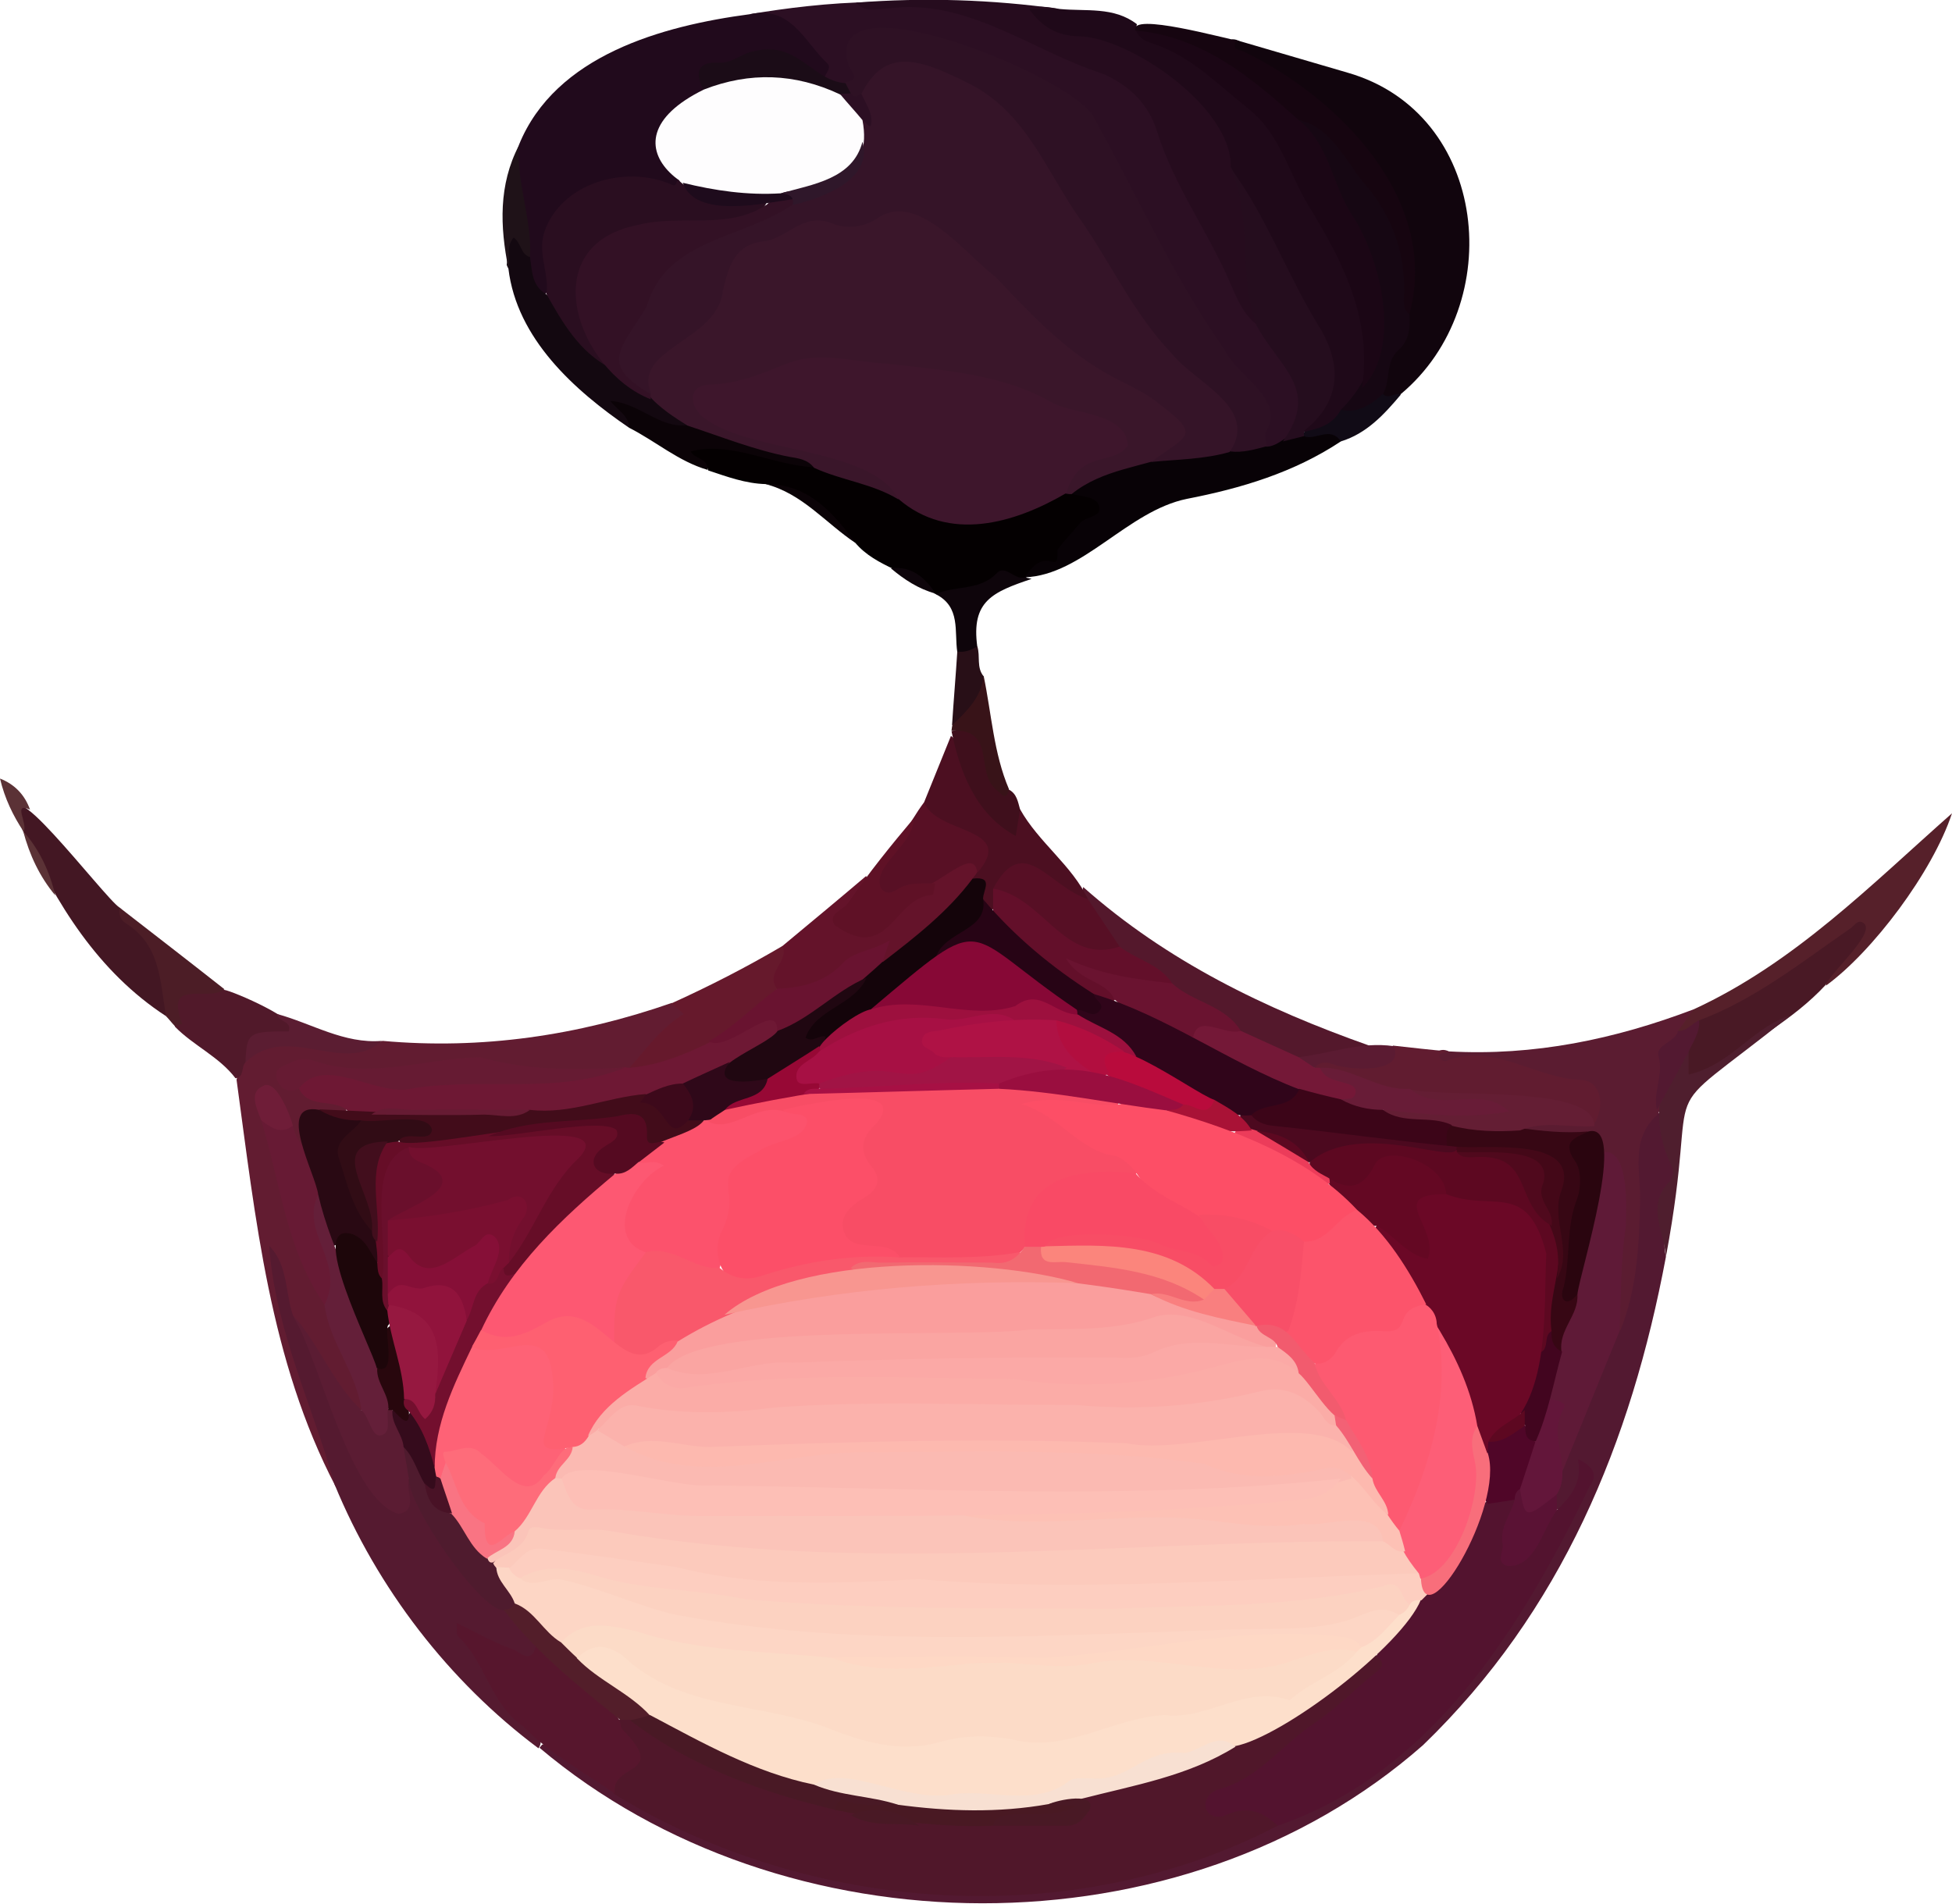 <?xml version="1.0" encoding="utf-8"?>
<!-- Generator: Adobe Illustrator 28.2.0, SVG Export Plug-In . SVG Version: 6.00 Build 0)  -->
<svg version="1.1" baseProfile="tiny" id="Layer_1" xmlns="http://www.w3.org/2000/svg" xmlns:xlink="http://www.w3.org/1999/xlink"
	 x="0px" y="0px" viewBox="0 0 370.5 361.4" overflow="visible" xml:space="preserve">
<g>
	<path fill="#2C0F23" d="M142.3,2.7c13.5-2.3,33.5-4.2,46.2,1c12.2,6.9,29.1,8.1,33.6,23.8c4.5,11.6,10.7,22.5,16.9,33.3
		c5.6,8.5,13.6,14.2,4.7,23.4c-1.1,1.2-3.9,1.5-4.2-0.5c1.9-6.3-2.4-9.8-5.9-13.8c-9.7-12.8-17.1-27.4-24-41.9
		c-6.8-13.5-25.8-19-40-20.8c-6.6-0.4-6.9,0.1-6.5,6.6c0.4,3.8-4.8,3.9-6.5,1.6C152.6,6.6,150.7,6,142.3,2.7z"/>
	<path fill="#210A1C" d="M142.3,2.7C150.2,1,152.7,8,157,12c0.9,0.8-0.2,1.8-0.5,2.7c-1.9,0.7-3-0.8-4.3-1.7c-4-2.9-17.7-2.9-18,3.6
		c-5.3,7.1-12.8,7.4-5.2,17.2c0.1,3-1.7,2-3.3,1.7c-9.6-2.4-23.8,2.7-21.4,14.6c0.2,2,1.3,4.3-1.1,5.9c-3.6-1.4-3.5-4.7-4-7.7
		c0.2-6.9-3.3-13.9-0.7-20.8C105.4,10.5,125.7,4.9,142.3,2.7z"/>
	<path fill="#621C31" d="M72.6,197.6c18.8,1.7,37.1-1,54.9-7.2c2.8,0.5,4.9,1.3,1.5,4.1c-3.3,2.7-5.7,6.4-9.4,8.7
		c-8.7,2-17.9,1.1-26.6-0.8c-5-1.3-9.9,0.6-14.8,1c-7.3,1.4-14.6-0.5-21.7-0.4c-5.3,2.4,4.9,4.9,6.8,5.6c1.2,0.2,2.8,0.3,2.4,2.3
		c-2.1,2.4-7.7-0.8-7.3,3.8c0.1,1.1,0.2,2.2-0.7,3.2c-4.6-0.7-2.6-7.7-7-9.8c-1.2,2-0.1,3.5,0.3,5c1.6,6.4,3.7,12.8,5.1,19.3
		c1.1,5.4,4.1,10.1,6.6,15c1.9,5,3.1,10.3,5.9,15c0.9,1.5,1.4,3.3,0.5,5.2c-3.8,0.6-4.8-2.9-6.2-5c-5.1-7.3-9.4-13.6-10.6-22.8
		c2.7,12.7,6.4,24.4,10.9,35.9c0.8,2,2.5,4.1,0.5,6.5c-12.5-23.9-15.2-50.9-18.8-77.2C47.7,191,64.1,201.7,72.6,197.6z"/>
	<path fill="#531931" d="M316.2,238.6c-6.6,35.2-19.8,67.3-46.1,92.7c-45.8,40.3-121.4,39.6-167.7,0.5c0.2-0.2,0.3-0.4,0.5-0.6
		c2.5-0.7,4,1.1,5.7,2.3c18.4,13.4,39.8,21.6,62.5,24c55.7,6.8,111.2-23.8,129.8-77.2c-1.6,2.3-1.7,6-5.6,6.3
		c-2.3-6.8,8.5-27.1,11.5-34.6c2.3-7.5,3.4-15.2,3.3-23c0.7-5.7-2.4-15.6,4.6-17.9C322.2,219.4,314.3,229.3,316.2,238.6z"/>
	<path fill="#11050D" d="M235.3,7.8c6.8,2,13.7,4,20.5,6c26.8,7.7,30.4,44,10.1,61c-6.7,4-3.5-6.8-1.2-9.5c9.9-21.8-8-42.8-26-52.9
		c-1.8-0.6-3.9-1.4-4.9-3.2C233,7.7,233.5,7,235.3,7.8z"/>
	<path fill="#1F0919" d="M201.1,1.7c5,0.5,10.3-0.5,14.7,2.9c-0.4,1.2,0.7,1.1,1.2,1.5c9.2,3.4,16.9,9.3,23.3,16.5
		c5.2,5.8,7.4,13.6,11.5,20.2c5.6,9.5,9.7,19.5,7.6,30.6c-0.7,2.3-3,3.3-4.3,5.2c-2,2.3-3.9,5-7.7,3.4c-0.6-4.9,7.3-5.6,3.4-15.4
		c-5.5-11.9-12.3-23.2-18.3-34.9C223.4,4.5,203.3,14.5,194.2,2C196.6,0.9,198.8,1.3,201.1,1.7z"/>
	<path fill="#551A30" d="M63.5,281.8c-4.2-15.1-11.3-29.4-12.4-45.3c3.6,3.7,3,8.8,4.5,13.2c3,5.7,6.6,11,8.2,17.4
		c1.1,3.9,7.5,17.3,10.9,18.4c2.6-0.3,1-3.5,2.6-4.8c1.7-0.5,1.9,0.8,2.2,1.9c3,9.1,9.2,16,16.1,22.3c13.3,12.4,3.5,12.3-7.4,5.6
		c5.1,5.1,6.1,13.1,12.5,17.3c1.1,0.7,2.7,2.5,1.5,4.1C85.2,319.2,71.6,301.5,63.5,281.8z"/>
	<path fill="#040001" d="M145.3,91.9c-3.8-0.1-7.3-1.4-10.9-2.6c-0.3-2.2-4.6-0.9-3.6-3.7c2.6-5.3,35.3,5,40.2,8.2
		c7.5,4.9,15.3,6.2,23.5,2c4.1-1.6,8.9-4.4,13.2-1.9c2.3,1.2,2.6,2.8,0.5,4.6c-2.6,2.2-5,4.5-6.7,7.7c-1.2,2.3-5.2,1.5-7.1,3.8
		c-6-1.3-11,4.9-17,2.7l0,0c-4.4-4.2-11.1-4.9-15.1-9.7C157.5,98.2,152.8,92.9,145.3,91.9z"/>
	<path fill="#260C1E" d="M201.1,1.7c-1.8,0-3.6,0-5.8,0c2.6,3.5,5.3,5.1,9.6,5.2c9.4,0.2,29,13.4,28.7,24.8c3,5.5,5.4,11,3.8,17.5
		c-0.6,4,4,8.5,1.2,12.5c-2.7-2.1-3.9-5.2-5.2-8.2c-4.2-9.7-10.6-18.3-13.8-28.6c-1.6-5.1-5.2-8.7-10.3-10.9
		c-13.6-4.4-25.7-14.4-40.7-12.4c-2,0.1-4.4,0.9-6.1-1.1C175.4-0.5,188.2-0.1,201.1,1.7z"/>
	<path fill="#5B1C31" d="M314.5,211.7c-5.2,4.7-3,11-3.2,16.6c-0.2,8.3-0.6,16.5-3.8,24.4c-4.6-10.8,6.7-31-7.3-36.6
		c-3.9-0.4-8,1.1-11.7-1.2c0-4.4,9.2-2.1,12.3-2.8c2.2-2.5,1.8-5-1.4-5.5c-7.8-1.2-14.9-6.1-23.2-4.3c-1,0.2-2,0.1-2.8-0.5
		c-2-1.3-0.4-3.2,1.6-2.2c16.2,0.9,31.5-2.3,46.5-8c0.8,2.3-1.4,3.3-2.1,5C314.1,200.6,317.7,207.3,314.5,211.7z"/>
	<path fill="#080206" d="M194.5,109.6c4.4-6.7,6.4,0.3,6.2-5.2c1.3-1.8,2.9-3.4,4.3-5.1c1.1-1.3,4.3-1.1,3.6-3.3
		c-0.6-1.8-3.3-1.7-5.1-2.2c0.3-6.7,31.4-10.3,37-9c2.8-0.2,4.2-3.3,7.1-2.5c2.3,0.8,7.1-2.8,6.9,1.5c-8.9,5.9-18.9,8.9-29.2,10.9
		C214,97,205.5,109.2,194.5,109.6z"/>
	<path fill="#611C30" d="M274.9,199.6c-0.6,0.2-1.6,0.4-1.7,0.7c-0.1,0.7,0.7,1.3,1.3,1.1c9.1-3.5,16.8,3.3,25.5,3.6
		c3.8,0.1,4.9,4.9,2.4,8.7c-9.8-6.5-23.3-3.5-34.6-5.6c-6.4-0.3-12.7-3-18.4-5.2c0.5-5.7,11,2.2,15-4.4
		C268,198.9,271.5,199.3,274.9,199.6z"/>
	<path fill="#160510" d="M215.5,5.8c-1.2-3.6,17.2,1.6,19.8,2c-0.3,0.1-0.8,0.2-0.9,0.3c-0.4,1.5,0.9,1.3,1.7,1.7
		c18.1,8.8,37.3,28.2,31.4,49.9c-3.4-0.8-2.1-3.7-2.2-5.6C263.5,30.9,235.3,12.9,215.5,5.8z"/>
	<path fill="#431723" d="M31.5,192.9c-12.9-8.4-20.9-21.4-27.1-35.1l0,0.1c-6.2-16.2,15.4,12.6,18.3,14.4
		C28.3,178.2,34.5,183.9,31.5,192.9z"/>
	<path fill="#56202A" d="M318.5,195.7c1-1.4,2-2.7,3-4.1c19.1-8.8,33.6-23.6,49-37.2c-3.7,11.2-15.1,26.3-23.9,32.7
		c-0.6-4.4,4.3-5.8,5.3-10C345.8,181.7,324.7,197.2,318.5,195.7z"/>
	<path fill="#54182C" d="M205.6,168.4c15.9,14.1,34.5,23.1,54.3,30.1c-3.7,2.8-8.5,1.7-12.6,3.3c-9.6-2.5-17.1-9.5-25.6-14.3
		c-2.6-3.5-7-4.5-10.2-7.2C210.2,176.7,204.5,172.1,205.6,168.4z"/>
	<path fill="#64132A" d="M148.5,179.6c5.3-4.4,10.6-8.8,15.9-13.3c1.8,4.1-4.5,5.2-3.9,8.8c1.4,1.7,5.3,1.8,6.8,0.2
		c2.8-3.4,6.7-5.3,9.8-8.2c1.8-2.4,7.4-6.9,8.9-2c-3,7.8-11,14.2-18.7,17.8c-0.6-0.5-0.1-2.2-1.8-1.5c-2.3,1-4.4,2.2-6.4,3.7
		C152.5,190.7,140.9,190,148.5,179.6z"/>
	<path fill="#491925" d="M322.5,193.7c10.5-3.9,19.4-11,28.5-17.3c0.9-0.5,1.7-2.2,2.9-1c1.8,2-6.2,9-7.4,11.6
		c-6.1,6.6-14.4,11-21.8,16.2C316.7,208.8,319.4,197.3,322.5,193.7z"/>
	<path fill="#4C0F21" d="M184.6,166.8c7.6-9.5-11.1-7.6-9.2-14.5c1.7-4.2,3.4-8.4,5.1-12.6c3.5,2.6,7.6,21.7,13.1,13.9
		c3.5,6.3,9.9,10.7,12.9,17.1c-3.8,1.3-5.6-2.1-8.1-3.6c-9.9-7.5-7.5,11.3-12.3,3.9C185.5,169.7,186.2,167.8,184.6,166.8z"/>
	<path fill="#130810" d="M100.6,48.8c0.4,2.6,0.3,5.4,3,7c4.7,3.9,7.1,9.9,12.2,13.3c3.7,4.9,14.8,7.4,14.7,11.9
		c-5.4,2.2-8.7-2.4-12.7-3.9c1.2,0.9,3.1,1.8,1.6,4.1C109,74.1,98.1,64.3,96.5,51c-0.1-0.3-0.4-0.6-0.3-0.9c0.4-1.9-1.4-4.8,1.3-5.5
		C100.1,44,99.2,47.6,100.6,48.8z"/>
	<path fill="#66192C" d="M148.5,179.6c1.4,2.9-3.4,5.1-1,8.1c-2.9,6.1-21.7,18.8-28,15c3.2-3.6,6-7.6,10.3-10.2
		c-0.8-0.7-1.6-1.4-2.4-2C134.7,187.2,141.7,183.6,148.5,179.6z"/>
	<path fill="#51192A" d="M46.6,201.7c-0.9,0.8-0.1,2.7-1.9,3c-3.1-4.1-8-6.2-11.5-9.8c-1.4-9.6,2.2-6.6,9.3-7
		c1.9,0.3,14.7,5.9,13,7.8C53.3,199.3,49.1,194.5,46.6,201.7z"/>
	<path fill="#581025" d="M175.4,152.3c2.4,6.2,17.7,4.6,10.1,13.4c-0.7-5.8-8.2,4.1-15,4.3c-3.4,1.7-6.4-2.8-3.7-5.4
		C170.5,161,172.4,156.3,175.4,152.3z"/>
	<path fill="#5F1126" d="M173.4,155.4c0.1,5-8,9-6.2,13.2c1.1,1.5,2.4,0.7,3.5,0c2.2-1.2,4.5-0.8,6.8-0.9c-0.2,0.8-0.3,2.2-0.5,2.2
		c-7.4,0.3-8.2,13.2-18.6,5.7c-1.4-2.3,1.9-2.8,2.8-4.5C164.9,165.7,169.1,160.5,173.4,155.4z"/>
	<path fill="#4F1E2E" d="M320.5,199.7c0,1.3,0,2.6,0,4.3c8-1.8,12.3-9.1,19.3-11.2c-27.6,22-16.6,8.3-23.6,45.8
		c-0.3-4.8-3.9-9.8,0.8-14.4c0.5-0.5,0.8-2.2,0.3-2.8c-3.1-6.3-3.4-13.4,0.3-19.5C318.3,200.9,318.7,199.4,320.5,199.7z"/>
	<path fill="#0B0307" d="M119.4,81.2c0-2.2-2-3.2-3.6-5.1c5.6,0.4,9.4,5.3,14.7,4.6c4.7,0.4,22.9,4,23.9,8c-7.8-0.4-15.6-5-23.3-3
		c0.6,1.4,3.4,1.3,3.2,3.5C128.8,87.6,124.5,83.8,119.4,81.2z"/>
	<path fill="#4C1D26" d="M42.6,187.8c-3.5,2.6-11.4-2.3-8,6.6c-0.5,0.1-0.9,0.3-1.4,0.4c-0.6-0.6-1.1-1.3-1.7-1.9
		c-1.1-6.5-1-13.5-7.6-17.6c-1.1-0.7-1.4-1.8-1.2-3C29.4,177.5,36,182.6,42.6,187.8z"/>
	<path fill="#3F0F1C" d="M193.6,153.6c-0.2,1.6-0.5,3.1-0.8,5.1c-7.8-4.2-10.7-12.6-12.2-19.9c5.5-1.4,5.3-1.4,7.3,4.4
		c0.8,2.3-0.3,6,3.6,6.7C193,150.7,193.2,152.2,193.6,153.6z"/>
	<path fill="#5B1D32" d="M46.6,201.7c0.2-5.7,0.6-5.9,8.2-5.9c0.7-2-2.1-1.8-2.2-3.3c6.6,1.8,12.7,5.7,19.9,5.1
		C65.3,204.3,54.5,193.9,46.6,201.7z"/>
	<path fill="#0E050B" d="M194.5,109.6c0.4,0.1,0.8,0.2,1.3,0.3c-7.4,2.5-11.5,4.2-10.3,12.9c-0.9,1.7-2.1,2.3-3.8,1
		c-0.6-3.9,0.7-8.6-4.1-11c3.7-1.7,8.3-0.6,11.5-3.9C190.8,107,192.5,110.2,194.5,109.6z"/>
	<path fill="#381318" d="M191.5,149.8c-0.5,2.5-1.5,0.8-2.3,0.2c-4.3-3.3,0.1-11.7-8.6-11.3c0.4-4.1,3.7-7.2,6.1-10.4
		C188.2,135.5,188.6,143,191.5,149.8z"/>
	<path fill="#1F1218" d="M100.6,48.8c-1.8-0.5-1.6-2.6-3.1-3.7c-1.6,1.8-0.5,4-1,5.9c-1.6-8-1.9-15.9,2-23.4
		C98,34.8,101,41.6,100.6,48.8z"/>
	<path fill="#110B16" d="M254.5,83.8c-2-3-4.8-0.1-7-1c-1.5-1.6,4.4-0.2,7-5c2.7-1,5-3,8-3c1.1,1.1,2.3-0.4,3.4,0.1
		C262.7,78.7,259.4,82.3,254.5,83.8z"/>
	<path fill="#5B1B32" d="M246.5,200.7c6-0.7,11.7-3,18-2.1c2.3,5.3-8.2,4.5-11,3.6c-1.4-0.5-2.8-0.9-4,0.5
		C247.8,203.1,246.5,202.9,246.5,200.7z"/>
	<path fill="#280F17" d="M186.7,128.4c-0.5,4.1-3.3,6.7-6,9.3c0.3-4.7,0.7-9.3,1-14c1.4,0.2,2.7-0.3,3.8-1
		C186.1,124.6,185.3,126.7,186.7,128.4z"/>
	<path fill="#0B0307" d="M145.3,91.9c8.2,0,12.8,5.4,17.1,11.2C156.7,99.3,152.3,93.7,145.3,91.9z"/>
	<path fill="#5B3236" d="M5.7,153.7c-3.4-1.5-0.4,2.5-1.2,4.2c-2-3-3.6-6.3-4.5-10.1C2.8,148.9,4.7,150.9,5.7,153.7z"/>
	<path fill="#5B3236" d="M4.4,157.8c3.1,3.5,5,7.6,6.1,12.2C7.5,166.4,5.6,162.3,4.4,157.8z"/>
	<path fill="#0E050B" d="M169.1,107.9c4-0.5,6.5,1.8,8.5,4.8C174.3,111.8,171.6,110,169.1,107.9z"/>
	<path fill="#2E1124" d="M240.5,84.7c-2.3,0.6-4.6,1.3-7,1c0.7-6.2-2.6-10-7.2-13.5c-13.5-11.8-20.9-29.2-30.9-43.9
		c-5.5-8.9-22.7-22.4-31.1-10.4c-1.6,1.9-4.9,0.2-3.8-2.3c2.9-0.5,1.2-1.8,0.6-3.1c-5.6-17.8,42.3,2,46.4,9.6
		c8.2,14.6,15,30.2,24.8,44.1c2.5,5.4,11.9,9.4,7.9,16C240,82.9,240.4,83.9,240.5,84.7z"/>
	<path fill="#250D1E" d="M247.5,81.8c0,0.3,0,0.7,0,1c-1.3,0.3-2.7,0.7-4,1c7.1-9.9-0.6-13.9-5-22c-3.6-9.7-0.6-20.4-5-30
		c7,9.4,11,20.9,17.3,30.9C254.7,69.6,254.4,76.4,247.5,81.8z"/>
	<path fill="#1B0C17" d="M160.5,15.8c0.3,0.7,0.7,1.3,1,2c-0.6,0.6-1.4,0.9-2.3,1c-8.4-3.4-17-2.8-25.7-1.8
		c-1.6-3.1-1.2-5.3,2.8-5.1c2.7,0.2,4.4-1.8,6.9-2.2C151.5,7.7,154,15.3,160.5,15.8z"/>
	<path fill="#FEFDFE" d="M133.6,17c8.7-3.4,17.3-3.1,25.8,0.9c3.6,1.7,6.2,5,5.3,9.2c-1.4,8.1-10,9.1-16.5,10.7
		C132.9,41.6,112.2,27.5,133.6,17z"/>
	<path fill="#2A0E20" d="M128.6,34c4.7,4.9,11.2,2.8,16.9,4.5c-5.6,10.9-29.7-2.7-34.8,15.2c-3.3,8.1,5.2,9.6,5,16.1
		c-5.8-3.1-8.9-8.5-12-14c0.6-3.9-1.7-7.5-0.4-11.7c3.2-9.5,15.6-12.9,24.3-9C128.3,35.5,128.4,34.6,128.6,34z"/>
	<path fill="#6E1834" d="M119.6,202.7c8.5-0.7,15.9-5.4,23.4-8.9c1.8-1.2,5.1-3,5.5,1.8c-5.8,7.1-17.9,10.6-26.5,13.3
		c-16.5,5.1-33.7,2.2-50.6,3.5c-2.2,0.3-4.2,0-5.7-1.8c-2.7-2-7.1-0.1-9-4c0.1-3.4,2.2-4.1,5.1-3.6c18.9,2.8,38.2,1.7,56.9-0.4
		C118.9,202.7,119.2,202.7,119.6,202.7z"/>
	<path fill="#661B33" d="M118.6,202.7c-12.9,5.2-26.8,1.8-40.2,3.9c-6.7,1.9-16.7-6.6-21.7,0.1c-2.1,0.9-3.7-0.1-4.2-2
		c-0.5-2.1,1.6-2.4,3-3.1c2.1-1.1,4-0.2,5.8,0.3c10.1,2.7,19.9-1,29.9-1.2C100.1,203.3,109.3,203.1,118.6,202.7z"/>
	<path fill="#5B1C33" d="M77.6,280.7c-0.7,2.3,1.9,6-1.9,6.7c-9.3-2.5-15-29.3-20.1-37.7c5,5.5,7.5,12.8,13,18
		c2.4-0.7,2.6,4.8,5-0.2C76.7,267.1,79.6,278.5,77.6,280.7z"/>
	<path fill="#420C1A" d="M100.6,210.7c7.6,0.9,14.6-2.4,21.9-3c3,1,4.3,5.6,8.5,4.2c1-0.1,2,0,2.7,0.9c-1.5,3.9-5.4,3.8-8.4,5.1
		c-4.5,1.5-3.7-5.9-8.1-4.7c-13.8,0.1-27.2,5.6-40.9,4.2c-2.1-2.9,1.1-2.2,2.2-3.2c-5.7-1.4-14.6,2.4-17.9-3.6
		C73.8,211.2,87.4,212,100.6,210.7z"/>
	<path fill="#671A34" d="M61.6,247.7c-7.3-10.5-8.4-23.2-12-35c2.1-0.4,4,0.6,6,1c1.4,6,5.3,4.2,5.6,13.3
		C59.2,234.2,68.1,241.3,61.6,247.7z"/>
	<path fill="#290913" d="M60.4,226.8c-0.5-4-8.2-17.7,0.2-16.1c2.5,1.5,5.1,2.1,8,2c-5.4,7.7-0.7,14.1,2.7,20.6
		c2.1,2.3,1.3,9.8-1.9,4.9c-1.7-2.9-3.9-3-6.5-1.4C60.6,233.9,60,230.4,60.4,226.8z"/>
	<path fill="#641F39" d="M60.4,226.8c2.6,11.3,8.9,21.5,12.1,32.8c0.3,2.7,3.1,5.1,1.1,8.1c-0.3,1.6,0.8,4.3-1.3,4.8
		c-1.8,0.4-2.2-3.6-3.7-4.8c-0.9-7.2-6.1-12.8-7-20C65.7,239.5,56.8,234,60.4,226.8z"/>
	<path fill="#6F1D38" d="M55.6,213.7c-2.4,1.8-4.2,0.3-6-1c-0.9-2.3-2.4-5.4,0.3-6.5C52.3,204.6,55.1,211.7,55.6,213.7z"/>
	<path fill="#50172A" d="M242.5,346.6c-39,20.3-88.7,16.8-125.9-6c-1.1-1.4-0.9-3,0.4-3.9c7.1-3.8-4.8-9.8,2.3-10.7
		c5.2,1.8,9.4,5.5,14.2,8c8,4.1,16.8,5.7,25.2,8.6c9.1,3.9,19.1,2.1,28.7,2.8c4.6-0.6,18.5,2.8,17.8-4.3c0.6-1.2,1.7-1.4,2.9-1.6
		c9-1.7,17.4-4.8,25.6-8.7c7.9-2.7,14.7-7.3,21.1-12.7c2-1.7,3.8-3.7,6.7-3.9c6.3,3.8-12.8,15-15.5,17.9c-4.6,4-9.2,7.9-15.3,10.1
		C234.8,343.8,240.6,340.4,242.5,346.6z"/>
	<path fill="#53132F" d="M242.5,346.6c-2.7-2.6-5.6-3.8-9.4-2.2c-4.5,2.2-6.2-3.5-1.5-4.8c7.5-2.1,11.8-8.5,17.8-12.4
		c4.3-2.9,7.6-6.4,11.5-9.5c0.9-0.7,2.4-1.8,0.5-3.1c-0.3-2.6,1.9-3.7,3.3-5.2c4.6-7,11.8-11.6,14.7-19.7c0.9-3.5,4.6-8.2,8.5-5
		c0.7,2.8-1.7,4.9-1.5,7.6c-0.5,3.2,1.7,3.9,3.5,1.4c2.1-2.2,2.2-6,5.7-7.1c2.5-2.5,4.8-5.1,3.9-9.6c3,1.4,3.8,3.1,2.2,5.2
		C288.9,308.7,271.8,336.6,242.5,346.6z"/>
	<path fill="#57162D" d="M117.6,326.6c0.2,0.6,0.2,1.4,0.6,1.8c8.8,8.8-2.4,6.2-1.5,12.1c-5.9-4.1-12.4-7.6-17.3-12.7
		c-6.3-4.2-7.2-12.3-12.5-17.2c-0.3-0.3-0.1-1.3-0.2-2.5c3.8,1.9,7.2,3.8,10.8,5.1c1.1,0.4,3.4,2.9,4.2-0.7
		C107.6,316.5,113.7,320.3,117.6,326.6z"/>
	<path fill="#5F1A37" d="M304.5,218.7c4.7-0.4,4.2,10.4,4.1,14c-1,6.6-0.9,13.3-1.2,20c-3.7,9-7.3,18-11,27
		c-3.8-4.3-0.1-9.9-2.6-14.2c-1.2-3.2,0.8-6,1.2-9.1c0-4.1,3-7.3,3.2-11.3C301.1,236.5,300.4,226.6,304.5,218.7z"/>
	<path fill="#63163A" d="M294.5,265.7c1.2,0.1,3,0.7,2.3,1.7c-3.3,5.5,2.1,11.8-1.6,16.7c-2.5,5.8-7.4,5.3-7.6-1.2
		C289,278.7,290.8,267.2,294.5,265.7z"/>
	<path fill="#5A1234" d="M288.5,282.7c1,5.7,1,5.7,7,1c0,1,0,2,0,3c-2.7,3.5-4,10.8-9.3,10.6c-2.5-0.6-0.7-2.8-1-4.2
		c-0.6-3.2,1.6-5.6,2.3-8.4C286.8,283.5,286.8,282.7,288.5,282.7z"/>
	<path fill="#160713" d="M262.5,74.8c-2.3,2-4.7,3.7-8,3c16.2-16.1-0.6-38.3-8-55c6.6,1.3,9.4,9,13.7,13.5
		c4.3,5.7,6.5,12.1,6.3,19.3c0,1.4-0.4,3,1,4.1c0.2,2.5,0,4.9-2.1,6.8C262.9,68.7,264,72.2,262.5,74.8z"/>
	<path fill="#1B0615" d="M246.5,22.8c5.8,4.5,6.3,12.1,10,17.8c5.6,8.4,9.7,25.4,2,33.1c2-13.1-3.6-24-10.1-34.6
		c-3.8-6.2-5.4-13.7-11.5-18.5c-5.8-4.6-11-10.1-18.3-12.4c-1.3-0.4-2.5-1.1-3-2.4C228.3,7,237.5,14.7,246.5,22.8z"/>
	<path fill="#4F1B2E" d="M77.6,280.7c-0.3-2-0.7-4-1-6c5.9,1.9,3.6,10.4,9.6,12.5c3.5,2.2,4.4,6.6,8,8.8c1.2,1.5,7.1,12,1.4,9.7
		C91.1,305.8,77.3,285.5,77.6,280.7z"/>
	<path fill="#531E2A" d="M95.6,305.6c0.9,0,1.7-0.3,2.1-1.3c6.2,0.2,8,7,12.8,9.7c3.6,4,12.8,6.1,13.2,11.8c-1.2,1.1-2.5,1.7-4,0.7
		c-0.7,0-1.3,0-2,0C109.8,320.1,101.8,313.8,95.6,305.6z"/>
	<path fill="#3A162A" d="M154.5,88.8c-1.2-1.6-3-1.8-4.8-2.1c-6.6-1.3-12.8-3.8-19.2-5.9c-4.5-2.8-13.4-8.5-6.2-13.5
		c9.7-6.4,10.3-9.8,14.4-19.5c14.3-9.6,15.8-4.3,28.5-7.9c3.6-1.9,6.7-0.4,9.8,1.5c7.3,4.6,13.5,10.4,19,16.9
		c2.8,7.4,41.6,22.2,27.6,27.7c-6.7,2.7-14.3,3-20.2,7.8c-6.4,0.1,3.9-8.4,6.4-8.4c2.9-0.8,2.4-2.3,0.4-3.7
		c-16.8-7.9-34.7-11.1-53.1-12.2c-7.2-0.8-13.1,4.7-20.2,4.7c-1.3,0-2.9,0.2-3.1,1.9c0,3.1,4,3.8,6.4,4.6
		c5.5,2.9,32.6,6.5,30.3,14.1C165.6,91.8,159.7,91.2,154.5,88.8z"/>
	<path fill="#3E162C" d="M170.5,94.7c-5.4-10.2-29.6-8.5-37.6-16c-2.4-2.7-1.7-5.6,1.8-5.7c5.4-0.1,9.9-2.1,14.7-4
		c6.1-2.4,12.4-0.3,18.6,0c10.9,1.3,22.3,1.9,32,7.6c4.4,2.1,13.5,1.8,14.1,7.9c-2.5,4.1-9.2,0.6-11.7,9.1
		C192.5,99.4,180.1,103,170.5,94.7z"/>
	<path fill="#370714" d="M299.4,245.7c0.3,4-3.7,6.8-3,11c-5.1,0.2-3.5-11.1-2.2-14.2c1.5-2.8,1.1-5.8,0.7-8.7
		c-1.8-4.7,3.4-12.2-3.4-13.6c-4-2.2-24.2,1.7-16.2-7.1c8.8-0.3,17.2,2.5,26.1,1.7c-2.8,5.3,0.7,11.5-1.8,17.2
		C298.7,236.4,297.6,241,299.4,245.7z"/>
	<path fill="#641E34" d="M288.5,214.6c-4.4,0.3-8.7,0.2-13-0.9c-4.6,0-9.6,1.8-13.2-2.7c1.5-2,3.6-1.4,5.5-1.1
		c4.6,0.8,9.3,0.2,13.9,0.6c-4.2-1-12.5,1.4-14.1-3.7c6.7,1.7,35.2-1,35,7C297.8,214.1,293.1,212.7,288.5,214.6z"/>
	<path fill="#2A050F" d="M299.4,245.7c-2,2.6-3.6,1.1-2.6-1.4c1.3-5.4,0.4-11.2,2.5-16.6c0.8-2.1,0.9-5.5-0.3-7.2
		c-2.8-4,0.2-4.5,2.5-5.7C309.1,212.9,299.9,241.4,299.4,245.7z"/>
	<path fill="#531931" d="M320.5,199.7c-2,3.7-4,7.3-6,11c-0.8-3.4,1.3-6.6,0.3-10.2c-0.6-2.2,3.2-2.6,3.7-4.8c1.7,0.1,2.6-1.4,4-2
		C322.7,196,321.3,197.8,320.5,199.7z"/>
	<path fill="#351428" d="M218.5,87.7c7.1-5.3,9.6-4.9,1.3-11.2c-3.1-2.5-6.9-3.9-10.3-5.9c-8-4.7-14.2-11.3-20.4-17.9
		c-5.7-4.3-14.7-16.2-22.2-11.5c-2.9,2.1-6.4,2.3-9,1.2c-5.5-2.2-8.5,2.9-12.9,3.4c-5.6,0.6-6.7,4.8-7.8,9.4
		c-1,9.6-17.3,10.9-13.6,19.6c-7.8-3-8.9-6.1-4.6-12.9c3.4-5.3,5.3-11.7,11.4-15.3c6.3-3.5,13.1-5.2,19.3-8.6
		c7.9-2.7,16-4.7,14-15.2c1.4-0.4,0.5-1.1,0.2-1.7c-0.7-1.1-1.4-2.1-0.4-3.3c4.5-8.8,10.8-6.8,20.5-1.9
		c10.7,5.4,14.5,16.4,20.8,25.4c6,8.5,10.3,18.2,17.6,25.8c4.3,5.5,16.7,10.3,11,18.7C228.6,87.2,223.5,87.2,218.5,87.7z"/>
	<path fill="#741837" d="M246.5,200.7c1,0.7,2,1.3,3,2c0.3,0,0.7,0,1,0c2,2.6,7,0.8,7.6,4.3c0.1,2.2-1.5,2.6-3.3,2.8
		c-10.3-0.7-18.8-6.6-27.5-11.3c-0.9-0.4-1.4-1.3-1.4-2.4c3-5,6.4-1.3,9.6-0.4C239.2,197.4,242.8,199,246.5,200.7z"/>
	<path fill="#681C37" d="M254.5,208.7c1.1-0.2,2.6,0.3,2.8-1.3c0.3-2.6-5.6-1.2-6.7-4.7c6-0.2,10.9,4.4,17,4
		c5.8,4.9,13.4-0.9,18.8,4.3c-8.2,1.5-16,0.5-23.8-0.3C259.2,212.2,256.4,212.3,254.5,208.7z"/>
	<path fill="#630F2A" d="M188.5,172.7c0-1.3,0-2.7,0-4c8.9-1.7,13.5,11.8,24,11c3.2,2.5,7.6,3.3,10,7c-5.5,1.3-10.8,0.2-15.6-1.9
		c1.7,1.3,5,1.4,4.8,4.9C208.7,193.7,187.1,176.1,188.5,172.7z"/>
	<path fill="#570F25" d="M212.5,179.7c-10.5,3.6-14.4-9.4-24-11c5.8-10.8,10.5-0.4,18,2C208.5,173.7,210.5,176.7,212.5,179.7z"/>
	<path fill="#6A1330" d="M211.5,189.7c-1.6-3.6-6.4-3.1-9.2-7.8c7.2,3.4,13.7,4,20.2,4.8c3.9,3.6,10,4.1,13,9c-3,1-8.1-3.3-9,1.1
		C220.2,197.2,215.8,193.6,211.5,189.7z"/>
	<path fill="#14040A" d="M184.6,166.8c4.2-0.5,1.9,2.3,2,3.9c1.5,3,0.3,5.1-2.4,6.5c-3.7,2.8-27.9,25.9-31.8,20
		c-0.9-5.5,8.7-7.5,11.1-12.1c1.1-1.3,1.9-3,4.1-2.5C173.7,177.9,179.9,173.1,184.6,166.8z"/>
	<path fill="#691330" d="M167.5,182.6c-2.6,2.4-17.4,15.8-20,13.1c0.2-6.2-9.2,4.2-13,2c4.8-2.7,8.6-6.8,13-10
		c4.7-0.2,9.1-1.2,12.5-4.9c2.2-2.3,5.7-2.3,8.9-4.3C168.3,180.3,167.9,181.5,167.5,182.6z"/>
	<path fill="#270415" d="M177.6,181.8c1.7-5.2,10-5,9-11.1c6,7.1,13.1,13,21,18c1,1,3,1.5,1.8,3.4c-5,4.5-15.6-7.1-20-9.9
		C182,175.8,182,183.6,177.6,181.8z"/>
	<path fill="#331125" d="M150.5,38.8c-9.4,6.6-24.1,6.4-27.8,19.5c-4.8,7.9-9.1,10.8,0.8,16.5c0,0.3,0,0.7,0,1
		c-13.9-5.5-22.4-29.2-2.4-33.1c8.2-2.1,17.1,1.1,24.5-3.9C146.5,37.6,151.6,36.2,150.5,38.8z"/>
	<path fill="#2C0F23" d="M163.5,17.8c0.7,1.6,1.8,3.2,1.9,4.8c0.1,2.9-1.1,0.3-1.7,0.2c-1.4-1.7-2.9-3.3-4.3-5c0.7,0,1.4,0,2.1-0.1
		C162.2,18.9,162.9,17.9,163.5,17.8z"/>
	<path fill="#1E0B1C" d="M150.5,37.8c-5.6,0.8-18.5,3.8-20.9-3.1c6.1,1.5,12.3,2.4,18.6,2C149.3,36.4,150.6,35.8,150.5,37.8z"/>
	<path fill="#2F172A" d="M150.5,37.8c-0.5-0.9-1.4-1-2.3-1.1c6-1.7,13.7-2.7,15.5-9.8c2,7-7.1,10.6-13.2,12
		C150.5,38.5,150.5,38.1,150.5,37.8z"/>
	<path fill="#200711" d="M147.6,195.7c6.3-2.3,10.8-7.5,16.9-10.1c-2.4,5.3-9.7,5.9-11.6,11.4c1.4,1,2.6-0.6,3.8-0.2
		c-0.6,4.5-12.6,11.2-17.2,9.6C130.7,203.3,145.7,198.7,147.6,195.7z"/>
	<path fill="#2F0819" d="M138.5,201.6c-3.8,5,4.6,3.7,7.2,3.2c1.4,4.4-4.7,4.6-7.2,6.4c-1.5,0.6-3.3,2.6-4.9,1.5c-1,0-2,0-3,0
		c-0.3-2.3-1.2-4.6-1-7C132.5,204.3,135.5,203,138.5,201.6z"/>
	<path fill="#3D091B" d="M129.6,205.7c1.7,2.1,2.9,4.3,1,7c-1,1.1-2.3,2.3-3.6,0.8c-1.5-1.9-2.6-4.2-5.5-4.2c0.4-0.5,0.7-1,1.1-1.5
		C124.8,206.8,127,205.7,129.6,205.7z"/>
	<path fill="#661B33" d="M100.6,210.7c-2.7,2-5.8,0.9-8.7,0.9c-7.1,0.2-14.2,0-21.4,0c2.3-1.9,5.1-0.9,7.7-0.9
		C85.7,210.6,93.2,210.7,100.6,210.7z"/>
	<path fill="#350B1C" d="M80.6,281.7c-1.4-2.3-2-5-4-7c-0.2-2.5-2.4-4.4-2.1-7c1.5-0.9,2.5,3,3.6-0.2c3.5,2.2,7.9,13.5,4.1,16.1
		C80.9,283.9,81.3,282.2,80.6,281.7z"/>
	<path fill="#28070D" d="M77.6,267.7c0.3,3.7-1.6,1.5-3,0c-0.3,0-0.6,0-0.9,0c0.3-2.9-2.3-5.1-2.1-7.9c1.9-2.4-0.5-6.2,2.6-8.2
		C78.3,255.8,77.9,262.3,77.6,267.7z"/>
	<path fill="#FC526C" d="M133.6,212.7c5.1-0.3,9.5-4.1,14.9-3.1c3.5,0.4,8,2.9,3.7,6.2c-18,8.5-10,8.4-15.7,25.2
		c-2.1,1.3-4.1,0.5-6-0.4c-6.3-2.1-16-2.4-12.4-11.7c0.9-2.3,1.9-4.6,3.8-6.4c1.1-1-0.1-1.3-0.6-1.8
		C121.3,216.6,131.2,215.9,133.6,212.7z"/>
	<path fill="#660D27" d="M71.6,239.7c0.5-5-5.8-25.3,4-23c4.8,2.2,49.6-9.5,41.3,0.6c-0.9,1.5-2.8,2.7-0.7,4.6
		c3.5,2.6-16.1,16.1-18.3,20.4c-3,2-3.9-2-1.9-3.7c3.7-6.4,7.1-13,11.9-18.8c2-2.5-0.3-2.6-2-2.7c-9.4,0.3-18.8,1.8-28.3,2.2
		c-3.7,2.4-3.2,6.2-3.6,9.8c-0.6,4.5,1.2,9.3-1.3,13.7C70.4,242.4,70.8,241.1,71.6,239.7z"/>
	<path fill="#550A21" d="M116.8,222.8c-4.3,0.5-5.8-2.9-1.8-5.3c1.1-0.7,2.7-1.4,2-3c-2.8-2.4-19.3,1.4-24.3,1.2
		c7.8-3.4,16.2-2.5,24.5-3.8c2.6-0.6,5.8-1.2,5.6,3.6c-0.2,2.8,2.2,0.8,3.3,1.4c-1.6,1.2-3.2,2.5-4.8,3.7
		C120.6,223.2,119.2,224.1,116.8,222.8z"/>
	<path fill="#310C15" d="M75.6,216.7c-12.5,1.1-2.4,9.8-5,17c-3.7-3.9-4.7-9.1-6.3-13.9c-1.1-3.4,2.8-4.8,4.3-7.1
		c3.1,0.7,12.7-1.8,13.4,1.8C81.6,217.2,77,214.4,75.6,216.7z"/>
	<path fill="#1D060A" d="M71.6,239.7c0.1,1.1,0,2.3,1,3.1c1.6,1.8,2.7,7.1,1,8.9c-0.6,2.1,1.7,9.5-2.1,8
		c-0.8-3.6-13.6-28.1-4.6-25.4C69.5,235.3,70.2,237.7,71.6,239.7z"/>
	<path fill="#420E1D" d="M70.6,233.7c0.8-6.9-9.5-16.8,3-17c-4.1,5.6-1.3,12.6-2,19C70.8,235.2,70.6,234.5,70.6,233.7z"/>
	<path fill="#FDDFCB" d="M123.4,325.7c-4-4.4-9.8-6.6-13.9-10.9c-0.3-4.5,7.3-3,9.3-1.2c8,6.3,17.4,8.4,27.1,9.9
		c11.9,2.2,22.8,9.6,35.3,5.2c10.5-1.4,21.3,2.6,31.3-2.8c8.4-2.7,17.6-1.4,25.7-5.3c11.3,1.4,18.6-8.5,26.7-14.5
		c1.2-1.3,2.9-4.3,4.8-2.4c-3.6,8.8-26.1,26-35.3,27.8c-14.3,2.6-27.4,9.6-42,10.5c-8.4-0.5-17.1,1.1-25.3-1.4
		c-4.1-1.2-8-1.5-12.1-1.2C149.7,340.7,126.1,330.2,123.4,325.7z"/>
	<path fill="#F8E0D2" d="M154.5,338.8c6.2-4.2,17.1,3.6,26.6,1.8c7.2-0.9,15.5,2.4,21.7-2.4c0.8-0.8,2.8-0.6,4.3-0.6
		c7.4,0.7,9.7-5.7,17.7-4.8c3.2-0.4,6.1-4.2,9.7-1.2c-9,5.6-19.2,7.3-29.3,9.9c-13.8,6.9-30.7,3.3-45.1,0.3
		C158.1,341.2,155.4,341.6,154.5,338.8z"/>
	<path fill="#491925" d="M154.5,338.8c5.1,2.2,10.7,2.1,15.9,3.8c-3.6,3.2-8-0.4-11.8,1c-13.9-3.3-27.5-8.2-39-17
		c1.3-0.3,2.5-0.6,3.8-1C133.4,330.9,143.3,336.5,154.5,338.8z"/>
	<path fill="#491923" d="M158.5,343.6c0.2-1.3,0.8-2.3,2.2-1.7c3.1,1.2,6.4,0.5,9.6,0.7c9.6,1.3,19.2,1.6,28.7-0.1
		c1.8-0.5,3.7-0.9,5.4,0.3c-3.5,5.6-11,0.8-16,3.8C178.4,347,168.4,345.6,158.5,343.6z"/>
	<path fill="#491925" d="M188.5,346.6c0.4-4.2,10.8-0.3,15.6-3.8c-2.2-0.1-3.6-0.2-5-0.3c1.6-0.8,9.2-2.4,7.7,1.1
		c-1,1.5-2.2,3-4.2,3C197.9,346.6,193.2,346.6,188.5,346.6z"/>
	<path fill="#491925" d="M161.5,344.6c4.7-2,9-0.8,13,2C170.2,345.9,165.6,347,161.5,344.6z"/>
	<path fill="#FDCEC0" d="M269.8,303.8c-0.9-0.1-1.8,0-2.3,0.9c-28.1-1.1-57.2,5.3-85.8,1.6c-19.8,0.1-39.6-0.4-59.2-3.3
		c-7.7-2-15.4-4.4-23.5-2.7c-1.8-0.2-2.9-1-2.7-3c3.3-10,32.1-0.5,40.5,0.2c9.6,2.1,19.2,1.7,28.8,1c20.6-1.1,41.2,2.7,61.7,0.3
		c11.6-1.3,23.4,0.6,34.7-2c4.1-1.3,9.8,0.9,8.9,5.9C270.5,303.1,270.2,303.4,269.8,303.8z"/>
	<path fill="#500628" d="M288.5,282.7c-0.8,0.4-1,1.2-1,2c-1.7,0.3-3.4,0.5-5.1,0.8c-2.1-2.8-1-6.1-1.2-9.1c0.2-3.8,4.9-5,7.9-5.9
		c1.6,0.5,1.5,2.2,2.3,3.3C290.5,276.6,289.5,279.7,288.5,282.7z"/>
	<path fill="#F86E7B" d="M282.4,275.9c3.2,10.1-12.2,35.8-12.7,23.7c15.1-14,4.9-26.6,10.7-29.2
		C283.3,271.4,281.3,274.2,282.4,275.9z"/>
	<path fill="#42051F" d="M291.5,273.6c-2-0.1-2-1.6-2-3c-2.9-1.2,2-18.7,5-18c-0.1,1.7,0.2,3.2,2,4
		C294.9,262.3,293.9,268.2,291.5,273.6z"/>
	<path fill="#FCCABC" d="M269.3,298.7c-31.2,0.8-63.2,3.7-94.8,1.1c-15.5,0.8-30.9,1.6-46.1-2.3c-8.6-1.2-17.1-2.5-25.7-3.5
		c-2.8-0.3-4.2,2.2-6.1,3.8c-1.1,1-2.4,0.2-3-1c3.3-4.5,6.6-8.3,13.4-7.8c20.3,2.1,40.6,4.8,61.1,4.2c8.6,0.2,17.3-0.1,26,0.1
		C206.4,296,271.6,283.5,269.3,298.7z"/>
	<path fill="#FBC4B9" d="M262.5,292.6c-48.6-0.3-97.5,6.5-145.8-1.8c-4.6-1-9.6,0.2-14.3-0.8c-0.9-0.2-1.9-0.1-2.1,0.7
		c-1,3.5-4.4,4.1-6.7,5.9c-0.7,0.2-0.9-0.3-1.1-0.8c0-3.1,4-3,4.5-5.7c1.6-2.2,2.8-4.7,4.4-6.9c1.2-2.1,4.1-4.6,6.5-2.1
		c9.8,9.3,50.8,3.2,66,4.9c12.6,0.5,25.2,2.6,37.8,0.8c15-0.9,29.7,2,44.6,0.6C261,287.4,262.4,288.5,262.5,292.6z"/>
	<path fill="#FDD6C5" d="M94.2,297.5c0.8,0,1.6,0.1,2.4,0.1c0.4,0.9,1.1,1.6,2,2c7.1-1.4,14-0.3,20.4,2.5c11.3,5,23.3,4.9,35.2,6.1
		c9.1,0.9,18.2,1.3,27.3,0.1c25.6,0.6,52.2,1.6,77.4-3.2c2.4-0.7,5-1.3,6.6,1.6c-2.2,2.2-4,4.8-7,6c-16.5-1.8-32.8-0.4-49,2.7
		c-30.7,1-62.5,2.9-92.4-5.2c-4-1.3-6.9,1.8-10.6,1.6c-3.4-2-5-6-8.8-7.4C96.9,301.9,94.3,300.3,94.2,297.5z"/>
	<path fill="#F97483" d="M97.7,290.7c-0.3,3.2-3.5,3.5-5.3,5.2c-3.3-2-4.2-5.9-6.7-8.5c-3.3-1.2-2-4.3-2.6-6.5c-0.7-3,2.9-5,3.6-1.5
		c0.6,4.6,4.8,6.9,6.7,10.7C94.6,292.3,96.4,289.5,97.7,290.7z"/>
	<path fill="#491226" d="M83.6,280.7c0.7,2.2,1.5,4.4,2.2,6.6c-3.6-0.2-4.7-2.6-5.2-5.7c2.6,2.6,1.8-0.3,2.2-1.3
		C83.2,280.2,83.4,280.4,83.6,280.7z"/>
	<path fill="#FCDBC7" d="M106.5,311.8c4.2-4.5,9-3.3,14.3-2.1c11.9,3.9,24.4,3.7,36.7,5c18.8,2,38.1,0.7,57,0
		c5.4-0.5,10.9-0.8,16.3,1c3.5,1.2,7.2,0.4,10.8-0.8c4.3-0.9,12.7-5.4,15.9-1.3c-3.3,4.2-8.9,5.6-12.7,9.2c-8.4-3-15.6,3.8-23.7,2.8
		c-9.7,0.4-18.7,7.3-29,4.6c-4.7-0.8-9.1-0.8-13.7,0.5c-7.6,2.2-14.9-0.1-21.7-2.8c-12.5-4.6-26.5-3.4-37.2-12.4
		c-2.4-2.4-6.3-4.6-9.9-0.7C108.5,313.8,107.5,312.8,106.5,311.8z"/>
	<path fill="#5D0821" d="M294.5,252.7c-1.6,0.9-0.4,3.1-2,4c-4.1-7.4,6.8-26.6-11.2-27.1c-8.8,1.2-11.7-15.4-20.5-5.7
		c-2.9,3.7-5.7,2.8-8.8,0.7c-1.7-1-4.1-1.5-3.3-4.4c9.3-9.8,22.4-1,33.6-1.5c8.3,0,8.3,9.5,13.1,14.1
		C297.5,239.5,293.5,245.9,294.5,252.7z"/>
	<path fill="#3C0518" d="M254.5,208.7c2.5,1.4,5.2,2,8,2c3.9,2.9,9,0.9,13.1,2.9c-1.5,1-0.9,2.6-1,4c-2.5,1.4-4.8-0.3-7.2-0.6
		c-7.5-1.1-48.8-0.8-20.8-10.3C249.1,207.4,251.8,208.1,254.5,208.7z"/>
	<path fill="#4C091F" d="M237.5,211.7c1,1.3,2.4,1.8,3.9,2c11.7,1.2,23.4,2.9,35.1,4c0.8,4.1-18.1-5.5-28,3c-3.2-1.9-5.9-4.7-10-5
		c-1.7-0.6-3.8-2-3-4.2C236.2,211.1,236.9,211.1,237.5,211.7z"/>
	<path fill="#440818" d="M276.5,218.7c0-0.3,0-0.7,0-1c5.7,0.5,23.5-2,19.9,8.2c-2.2,5.6,2.3,11.6-0.9,16.8
		c1.3-8.5-2.9-10.9-4.2-18.5C289.9,217.5,281.3,220.2,276.5,218.7L276.5,218.7z"/>
	<path fill="#30051A" d="M237.5,211.7c-6.6,0.9-16.6-6.9-22.3-10.4c-2.1-4.4-10.6-4.7-10.7-9.5c1.4-0.3,2.8,1.6,4.1,0.2
		c1.4-1.4-0.9-2.1-1-3.3c13.7,4.1,25.6,13,39,18.1C244.8,210.8,240,209.1,237.5,211.7z"/>
	<path fill="#870836" d="M204.4,191.7c0.1,0.3,0.1,0.6,0.1,1c-0.3,0.2-0.5,0.6-0.8,0.5c-12.6-1.9-26.1,1.2-38.4-1.6
		C188.1,172.4,182,176.6,204.4,191.7z"/>
	<path fill="#9D103E" d="M165.4,191.6c9-2.9,18.4,2.2,27.3-0.6c4.7-3.6,7.4,1.6,11.9,1.6c3.8,2.5,8.7,3.5,11.1,8
		c-5.5,0.2-10-5.5-15.9-5.5c-13.4-0.4-27.2-2.7-39.8,3.6C148.5,203.5,161.3,192.2,165.4,191.6z"/>
	<path fill="#970835" d="M155.5,198.6c1.3,3.8-5.2,4.4,0.3,7.1c-0.3,4.2-14.5,5.3-18.2,5c2.1-2.8,7.2-1.5,8.1-5.9
		C149,202.7,152.3,200.7,155.5,198.6z"/>
	<path fill="#F84D65" d="M137.6,210.7c24.4-5.3,50.4-8.5,74.8-2.1c0,5.1-10.4,0.6-13.6,1.5c4.2,3.5,8.4,6.9,13.8,8.5
		c1.7,0.5,3.2,1.8,3.2,4c-1,1.4-2.6,1.3-4.1,1.4c-29.4,0.3,0.8,20.3-40.3,15.9c-27-6.6-2.4-10-8.5-20.6c-0.8-1.5-0.1-3.2,0.8-4.7
		c6.8-7.9-11.6-2.5-15.2-3.7c-5.3-1.3-9.9,4.3-14.1,2C135.5,212,136.6,211.4,137.6,210.7z"/>
	<path fill="#FE6276" d="M83.6,280.7c-0.2-0.2-0.5-0.3-0.8-0.4c-2-9.4,0.7-17.8,6.6-25.1c14.3-2.3,18.4-0.7,16.1,14.7
		c-0.4,1.7-0.6,3.3,1.5,4.1c1.7,4.7-2.9,5.8-5,8.3c-6.1,4.6-10.9-10.6-17.4-4.6C84.2,278.7,83.9,279.7,83.6,280.7z"/>
	<path fill="#730F2E" d="M89.6,255.7c-3.5,7.3-7.1,14.6-7.1,23c-1-3.9-2.3-7.7-5-10.9c-0.8-0.5-1-1.3-0.8-2.1
		c2.7-1.9,3.9,4.1,5.2-1.4c2.7-6.9,6-21.6,13.7-23.5c0,1.8,1,1.4,2.1,1c1.3,2.5-1,3.8-2,5.5C93.5,250,92.7,253.8,89.6,255.7z"/>
	<path fill="#961840" d="M82.6,264.7c0.1,1.8-0.4,3.4-1.9,4.7c-1.6-1.2-1.5-3.9-4-3.8c-0.1-5.9-2.6-11.2-3.2-16.9
		c-0.4-0.5-0.4-0.9,0-1.4c5.7-1.3,12.4,4.9,10.9,10.3C83.8,259.9,83.3,262.3,82.6,264.7z"/>
	<path fill="#FC4F68" d="M148.6,210.7c3.3-0.8,24.3-5.6,17.8,2.5c-3,2.8-3.5,5.3-0.8,8.5c1.9,2.4,0.7,4.4-1.6,5.7
		c-2.4,1.4-4.7,3.4-3.9,6.2c1.4,4.8,8.1,1.2,10.6,4.9c-0.8,1-1.9,1.3-3.1,1.3c-7.9-0.3-15.4,1.6-22.9,3.6c-6.2,2.7-10.5-4.3-7.6-9.9
		c4-8.2-3.4-9.8,6.9-14.9c2.4-2.1,8.7-1.9,9.2-5.8C152.9,210.9,149.8,212,148.6,210.7z"/>
	<path fill="#FD5872" d="M91.3,252.6c5.7-12.3,15.3-21.3,25.5-29.8c1.9,0.2,3.1-1.1,4.4-2.2c1.4,0.6,2.9-0.7,4.8,0.7
		c-5.7,2.6-11.6,13.8-3.3,16.5c0.3,0.6,0.3,1.3-0.1,1.9c-2.9,4-5.3,8.2-4.6,13.5c0.1,0.7-0.7,1.5-1.4,1.9c-1.2,0.2-2.2-0.5-3.2-1.1
		C105.8,247.2,97.8,260.6,91.3,252.6z"/>
	<path fill="#F9586B" d="M116.6,254.7c-0.2-9.1,0.8-9.9,6-17c5.2-1.3,9,3.4,14,3c2.5,2.1,5.2,2.5,8.3,1.4c8.3-2.7,16.9-4,25.7-3.4
		c7.7-0.1,15.4,0.4,23-1c0.6,6.8-25.4,1.6-30.7,3.8c-8.4,2.3-17.2,3.4-24.6,8.7C133.5,252.6,118.8,264.2,116.6,254.7z"/>
	<path fill="#730F2E" d="M77.6,217.7c4,1.8,41.1-7.1,32.2,2.2c-6,5.6-8.3,13.7-13.2,19.8c-2.8-3.7,1.2-6.7,1.3-10.7
		c-2.4,0.6-31.3,7.6-23,0.4C91,222.3,75.1,223.9,77.6,217.7z"/>
	<path fill="#7A0F30" d="M73.6,231.7c7.7-0.6,15.3-1.8,22.8-3.9c2.9-2.1,4.8,1.2,2.8,3.6c-1.8,2.5-2.7,5.3-2.6,8.3
		c-0.3,0.3-0.7,0.7-1,1c-1.3,0.7-0.8,3.2-3,3c-1.8-2.3,1.2-4.3-0.1-7.3c-6.1,5.2-12.6,7.4-19.4,1.5
		C73.3,235.8,72.6,233.6,73.6,231.7z"/>
	<path fill="#6A0F2C" d="M73.6,231.7c0,2.3,0,4.7,0,7c2.7,3.1,0.9,6.8-0.1,10.1c-1.5-1.8-0.7-4-1-5.9c1.4-7.1-3.4-22.1,5.1-25.1
		c0,2.4,1.9,2.6,3.5,3.4C89.6,225.4,77,229.2,73.6,231.7z"/>
	<path fill="#FCD2C1" d="M265.5,306.6c-3.4-2.3-6.4-0.1-9.4,0.9c-6.6,2.1-13.6,1.6-20.2,1.8c-35.9,1-72.5,3.9-107.9-2.8
		c-7.2-1.7-14-5-21.3-6.6c-2.8-0.6-5.5,1.9-8-0.3c4.7-2.8,9.8-1.9,14.3-0.5c9.3,2.9,19,2.5,28.4,4.5c23.2,2,46.8,1.7,70.2,1.8
		c16.9-0.7,34.5-0.2,51-4.3c3.6-1.5,3.2,2.6,5,3.5C267.1,305.6,266.4,306.3,265.5,306.6z"/>
	<path fill="#FED8C5" d="M257.5,313.6c-4.2-1.3-8.2,0.4-12,1.6c-12.8,4.8-25.9-2.3-39.4,0.8c-7.9,1.1-15.7-1.4-23.7,0
		c-8.3,0.8-16.8,1.8-24.9-1.4c13.6,0,27.3-0.2,40.9,0.1c19-1.1,37.4-6.3,56.6-3.9c1.3,0.1,2.6,0.7,3.4,1.9
		C258.2,313,257.8,313.3,257.5,313.6z"/>
	<path fill="#FD5E77" d="M269.3,298.7c-5.2-6.4-5.3-9.4-1.4-16.7c3.4-6.7,3.6-13.9,4.7-21.1c-4.2-22.6,9.9,1.3,7.8,9.8
		c-1.6,2.3-0.9,4.7-0.4,7.1c1.2,6.3-3.5,20.7-10.4,21.9C269.5,299.3,269.4,299,269.3,298.7z"/>
	<path fill="#6B0826" d="M280.4,270.7c-2.2-13.2-10.7-23.5-18.2-34.2c-1-1.1-1.9-2.4-0.8-4c3.6-0.2,5,3.7,8.3,4.4
		c0.7-3.4-4.3-6.6-0.6-9.9c1.5-1.4,3.5-1.9,5.4-0.3c8.8,3.5,15.4-2.8,19,11.3c-0.6,11.5,1.1,30.1-11,35.7c-0.1,0.7-0.1,1.5-0.2,2.2
		C281.7,274.2,281,272.4,280.4,270.7z"/>
	<path fill="#5D0821" d="M282.5,273.7c1.5-3,4.8-3.9,6.9-6c0,1,0,2,0,3C287.3,272,285.4,273.9,282.5,273.7z"/>
	<path fill="#FDC1B5" d="M265.6,290.6c0.4,1.3,0.8,2.6,1.1,3.9c-1.9,0.4-2.8-1.3-4.2-1.9c-0.7-6.7-10.5-2.7-15-3.3
		c-7.7,1.2-15.2-0.6-22.7-1.1c-14-0.8-28.7,2.3-42.3-0.6c1.6-1.6,3.7-1.5,5.6-1.5c19.5,0.5,38.8-2,58.3-3c3.6,0,5.9-3.1,9.3-3.3
		C259,280.4,265.8,287.5,265.6,290.6z"/>
	<path fill="#FBBAB2" d="M256.5,280.7c-7.7,2.2-15.4,3.9-23.4,3.3c-42.6,0.8-85.3,0.6-127.7-3.4c-1.2-3,2.6-3.5,2.8-5.8
		c4-5.3,7.4-3.8,12.1-0.6c8.9,4.1,18.2,2.8,27.5,1.7c18.7-2.1,37.4-2.4,56.2-0.8c9.9,0.6,20.2-0.9,29.6,2.9
		C239.5,281.7,255.5,273.2,256.5,280.7z"/>
	<path fill="#FDBFB6" d="M106.6,280.7c2.8-4.5,21.5,1.8,27.7,1.3c39.4,0.4,80.7,3,120.2-1.3c-1.9,2.6-4.6,3.8-7.6,4
		c-37.7,3.7-75.5,3-113.3,3.1c-7.2,0.1-14.2-1.6-21.4-1.2C108.4,286.8,107.6,283.4,106.6,280.7z"/>
	<path fill="#FE6C7A" d="M108.7,274.7c-0.2,2.5-3,3.4-3.3,5.9c-3.7,2.5-4.4,7.3-7.7,10.1c-2.2,0.6-5.8,6.4-5.7-1.5
		c-4.9-2.3-5.2-7.5-7.4-11.5c-0.2-0.7-0.9-2.1-0.1-2.1c2.3,0,4.7-1.9,6.9,0.4c3.5,2.4,8.2,9.7,11.8,4.1
		C105.2,278.8,106.3,274.3,108.7,274.7z"/>
	<path fill="#640823" d="M274.5,226.7c-11.6-0.1-1.2,6.3-3.5,12.3c-4.1-0.8-6.3-4.5-9.7-6.3c-2.1,0.6-10-7.1-9-9
		c4.2,2.7,6.7,1.4,8.8-2.9C263.5,217.2,274.3,220.9,274.5,226.7z"/>
	<path fill="#50091D" d="M276.5,218.7c4.5,0.4,18.6-1.6,16.4,6c-1.5,3.2,2.2,5.1,1.6,8c-7.4-4.1-3.2-14-14.9-13
		C278.5,219.7,277.3,219.8,276.5,218.7z"/>
	<path fill="#EC3C5A" d="M252.3,223.7c0.1,0.3,0.1,0.6,0.1,1c-6.4,0-12.8-5.7-18.1-9.4c0.8-3.9,12.6,3.2,14.1,5.4c0,0,0,0,0,0
		C249.3,222.3,250.9,222.9,252.3,223.7z"/>
	<path fill="#A91236" d="M237.6,214.6c-5.8,0.5-11.4,0.1-16.3-3.4c0.3-1.5,1.7-1.7,2.8-2.1c2.1-0.9,4.3,1.4,6.4-0.3
		C233.2,210.4,236,211.8,237.6,214.6z"/>
	<path fill="#5D0821" d="M248.5,220.7c-3.3-2-6.6-4-10-6C242.8,215.1,246.5,216.6,248.5,220.7z"/>
	<path fill="#B90B3C" d="M230.5,208.8c-1.5,3.9-4,0.6-6,0.9c-6,0.4-10.4-2.8-14.9-6C206,191.9,226.6,207.6,230.5,208.8z"/>
	<path fill="#A71044" d="M155.5,205.7c-1.5-0.3-4,0.8-4.3-0.9c-0.5-2.8,2.9-3.3,4.3-5.2c7.3-4.7,15.1-7.3,24-6.1
		c4.3,0.6,8.6-2.6,13,0.1c-4.6,2.3-9.9,1.8-14.8,3.9c0.1,1.9,2.6,1.8,3.1,3.4c-1.7,4.2-6.1,4.5-9.1,4.1
		C165.5,203.2,158.2,207.6,155.5,205.7z"/>
	<path fill="#AF1245" d="M180.5,200.7c-1.2,0-2.4,0.1-3.2-0.8c-0.8-0.9-2.8-1-2.2-2.8c0.4-1.2,1.7-1.3,2.9-1.4
		c7.4-1.6,14.8-2.5,22.5-2c2.2,3,3.7,6.4,6.8,8.7c1.5,3.2-4.2,1.9-5.7,1.2C194.9,200.9,186.9,204.1,180.5,200.7z"/>
	<path fill="#B20E3F" d="M207.5,203.7c-3.7-2.4-6.9-5.1-7-10c4.7,1.2,9,3.3,13,6c-3-0.2-5.1,0.4-3,4
		C209.5,204.5,208.5,204.5,207.5,203.7z"/>
	<path fill="#A11445" d="M180.5,200.7c7.4,0.2,14.9-0.9,22,2c-4.3,2.8-9.1,3.4-14.1,3.5c-11-1-22.2,1.8-32.9,0.5c0-0.3,0-0.6,0-1
		C171.5,199.6,170.4,208,180.5,200.7z"/>
	<path fill="#A71044" d="M155.5,206.7c11.3-0.2,22.6-1.6,34-1c0.6,0.3,0.4,0.9,0,1c-12.3,0.3-24.7,0.7-37,1
		C153.3,206.5,154.4,206.7,155.5,206.7z"/>
	<path fill="#FD4E66" d="M221.4,210.8c12.9,3.6,27,9,36.2,18.9c-6.3,13.2-19.3,1.7-29.6,2.1c-12.9-3.6-9.5-8.9-16-12.3
		c-7.1-0.8-10.5-7.5-18.1-9.9c7.3-2.2,13,0.9,18.8,0C215.8,207.8,218.6,208.9,221.4,210.8z"/>
	<path fill="#F94A65" d="M215.5,222.7c4.5,5.4,12.2,6.5,16.2,12.1c3.2,3.8,0.1,8.4-4.4,5.4c-7.5-3.4-15.3-5-23.5-4.2
		c-3.2-0.6-6.5,3.3-9.3,0.7C193.6,223.1,204.5,221.8,215.5,222.7z"/>
	<path fill="#F26971" d="M194.5,236.7c1,0,2,0,3,0c4,2.9,8.9,1.5,13.3,2.5c5.9,1.9,14.7,1.5,17.9,7.6c-0.9,2.3-2.7,1.4-4.2,1.2
		c-6.8-1.2-13.7-2.2-20.6-3.4c-10.6-3.2-21.6-2.3-32.4-2.4c-3.4,0-7,1-10-1.5c1.8-1.8,4.1-0.9,6.1-1c6.9-0.1,13.8,0,20.8,0
		C191.2,240.1,192.9,239,194.5,236.7z"/>
	<path fill="#9A0E3F" d="M221.4,210.8c-10.6-1.3-21.1-3.6-31.8-4.1c0-0.3,0-0.7,0-1c13.7-5.6,22.4-1.4,35,4
		C223.7,210.9,222.5,210.6,221.4,210.8z"/>
	<path fill="#FE6071" d="M108.7,274.7c-11.4,2.2-1-4.4-4.4-16.3c-2.2-6.5-10.2-0.1-14.7-2.8c0.6-1,1.1-2,1.7-3.1
		c4.5,2.5,7.9,1.1,12.3-1.4c9.8-5.8,14,11.1,21.4,4.5c1.1-0.9,2.3-1.2,3.7-1.1c0.2,4-4.5,4.2-5.4,7.3c-3.2,4.2-8.3,6.5-11.5,10.7
		C111,273.9,110.1,274.6,108.7,274.7z"/>
	<path fill="#860F37" d="M73.6,245.7c0-2.3,0-4.7,0-7c1.2-1,2.1-2.7,3.9-0.4c3.8,5.4,8.3,0.5,12.4-1.7c1.4-0.6,2.1-3.4,4-1.8
		c2.3,2.4-0.7,6.1-1.3,8.8c-2.9,1.5-2.6,4.7-4,7C84.3,243.8,80,246,73.6,245.7z"/>
	<path fill="#91133C" d="M73.6,245.7c2.6-3.3,3.5-0.9,6.6-1.1c5.7-2,7.7,1.2,8.4,6.1c-2,4.7-4,9.3-6,14c1.1-8,1.6-15.4-8.9-17
		C73.7,247,73.6,246.3,73.6,245.7z"/>
	<path fill="#FA9E9D" d="M122.5,261.6c0.4-3.8,4.9-3.9,6.1-6.9c26.4-16.4,60.5-14,89.9-9c4.8,2.9,26.1,3,23.5,10.5
		c-9,0.5-16.6-7.6-26-4.2c-7.6,2-15.6,1.7-23.3,1.9c-21.3,1.5-44.4-1.3-64.6,5.6C126.4,260.5,124.5,262.5,122.5,261.6z"/>
	<path fill="#F89690" d="M204.6,243.6c-22.6-0.8-45,1-67.1,6C151,237.9,187.9,238.6,204.6,243.6z"/>
	<path fill="#FD5A71" d="M265.6,290.6c-6.6-8-8.5-18.6-14.9-26.8c-5.5-5.9,6.5-13.1,12.2-12.7c1.4,0.1,2.2-1.3,3-2.3
		c2.2-3.3,6.7-1.2,6.8,2.5C275.6,264.8,271.4,278.6,265.6,290.6z"/>
	<path fill="#FC546B" d="M270.7,247.6c-6.8,1-2.3,5.6-8.3,5.1c-3.9-0.2-7.1,0.6-9.1,4.4c-3.6,4.6-8.8-0.7-9.7-4.6
		c1.9-5.4,0.8-11.6,3.9-16.8c4.7,0.2,6.2-4.8,10.1-6C263.2,234.3,267.4,241,270.7,247.6z"/>
	<path fill="#FDB9AF" d="M260.5,280.7c0.4,2.6,2.9,4.2,3,6.9c-4-2.7-6.7-10.2-12.1-8.8c-7.7,1.6-15.2,2.6-22.8-0.9
		c-21-3-43.1-2.3-64.4-2.2c-15.2-0.2-31.5,7-45.6-1.1c1.7-2.4,4.3-2.7,6.7-2.3c26.5,2,53.1-2.1,79.6,0.1c13.3,0.4,26.5,0.2,39.7-1.7
		C251.9,269.2,258.2,274,260.5,280.7z"/>
	<path fill="#FBB2AC" d="M256.6,275.6c-7.9-8.3-30.8,0.8-42.8-1.6c-26.3-1.1-52.8-0.3-79.1,0.7c-5.4,0-10.8-2.5-16.2-0.1
		c-1.7-1-3.3-2-5-3c1.5-4.4,4.7-6.1,9.1-5.9c12.3,0.5,24.6,0.9,36.7-1.2c16.9,0.6,33.8,0.9,50.8,1.3c8.2,0.4,16.7,0.3,24.7-2.1
		c7.6-2.3,13.7-0.7,18.6,5.6C255,271.1,257.3,272.7,256.6,275.6z"/>
	<path fill="#FBACA7" d="M253.6,270.6c-1.9,0.1-2.3-1.7-3.3-2.7c-3-3.1-6.4-4.9-11-3.8c-11.6,2.9-23.3,3.7-35.3,2.6
		c-19,0.1-37.9-0.9-56.9,0.5c-8.4,1.1-17.3,1.4-26-0.3c-4.3-1.1-6,4.3-9.5,5.7c2.4-5.7,8.1-8.9,13-12c5.5,2.5,11.2,0.7,16.6,0.3
		c17.7-1.5,35.4-1.3,53.1-0.1c12.2,0.8,24.2,0.3,36.1-2.8c5.3-1.4,10.7-3.1,15.6,1C248.5,262.4,255,266.2,253.6,270.6z"/>
	<path fill="#F84F68" d="M247.5,235.7c-0.5,5.7-0.9,11.5-3,17c-2.2,0.9-4.1-0.1-6-1l-0.1,0.1c-2.3-2.2-6.1-3.1-6.2-7.3
		C235.7,239.4,239.6,229,247.5,235.7z"/>
	<path fill="#F84D65" d="M241.5,233.7c-4.5,2.5-4.3,8.8-9.1,11c-3.6,3.1-11.3-8.1-22.9-6.7c-3.7-0.1-7.6,1.2-11-1.4
		c1.1-3.5,18.4-2.4,21.6-0.4c3.1,1.5,7,1,9.6,3.8c0.6,0.7,1.6,0.3,2.2-0.4c1.2-3.2-3.1-6.1-4.3-9
		C232.4,230.4,237.1,231.3,241.5,233.7z"/>
	<path fill="#FB857C" d="M198.5,236.6c11.5-0.3,23.3-0.9,32,8.1c0.3,1.6-0.4,2.3-2,2c-8-5.4-17.2-6.1-26.3-7.1c-1.9-0.2-5,1-4.6-2.9
		C197.9,236.7,198.2,236.7,198.5,236.6z"/>
	<path fill="#F97F7F" d="M228.5,246.7c0.7-0.7,1.3-1.3,2-2c0.6,0,1.3,0,1.9,0c2,2.3,4,4.7,6,7c-6.8-1.4-13.7-2.7-19.9-6
		C221.9,244.9,225,248.2,228.5,246.7z"/>
	<path fill="#FAA5A2" d="M126.6,259.7c6.7-9,55.2-5.5,68.8-7.3c7.9-0.2,16.2,0.4,24.1-2.5c7-1.8,14.2,4.2,21,5.8
		c-1.9,1.5-4.2,1.5-6.2,1.2c-5.3-1-10.2-0.1-15.2,1.5c-15.7,1.6-31.8,0.7-47.7,1.2c-13.2-0.4-26.5,0.7-39.7,2.2
		C129.7,262,127.4,262.7,126.6,259.7z"/>
	<path fill="#FBA9A6" d="M126.6,259.7c7.9,3.4,15.8-1.7,23.8-1c20.5-0.8,40.9-1.1,61.3-1c2.5,0.2,5,0.1,7.3-1c7-3.4,14.3-0.9,21.5-1
		c3.4-0.2,7.4,0.5,6,5c-5-4.4-10.4-2.7-15.9-1.2c-12.6,3.4-25.3,4.2-38.3,2.3c-20.8-0.2-41.7-1.4-62.4,1.7c-2.2,0.3-4.2-0.8-5.4-2.9
		C125,259.9,125.7,259.7,126.6,259.7z"/>
	<path fill="#F25B6E" d="M246.5,260.7c-0.3-2.5-2.2-3.7-4-5c-0.6-2-3.4-1.9-4-4c6-1.3,7.3,3.8,11,7c0.9,4.3,5,6.8,6,11
		C252.7,269.9,248.9,262.7,246.5,260.7z"/>
	<path fill="#F36175" d="M253.3,268.7c0.7,0.3,1.4,0.6,2.2,0.9c2,3.6,4.7,6.8,5,11.1c-2.8-3.1-4.2-7-6.9-10.1
		C253.5,270,253.4,269.4,253.3,268.7z"/>
</g>
</svg>
